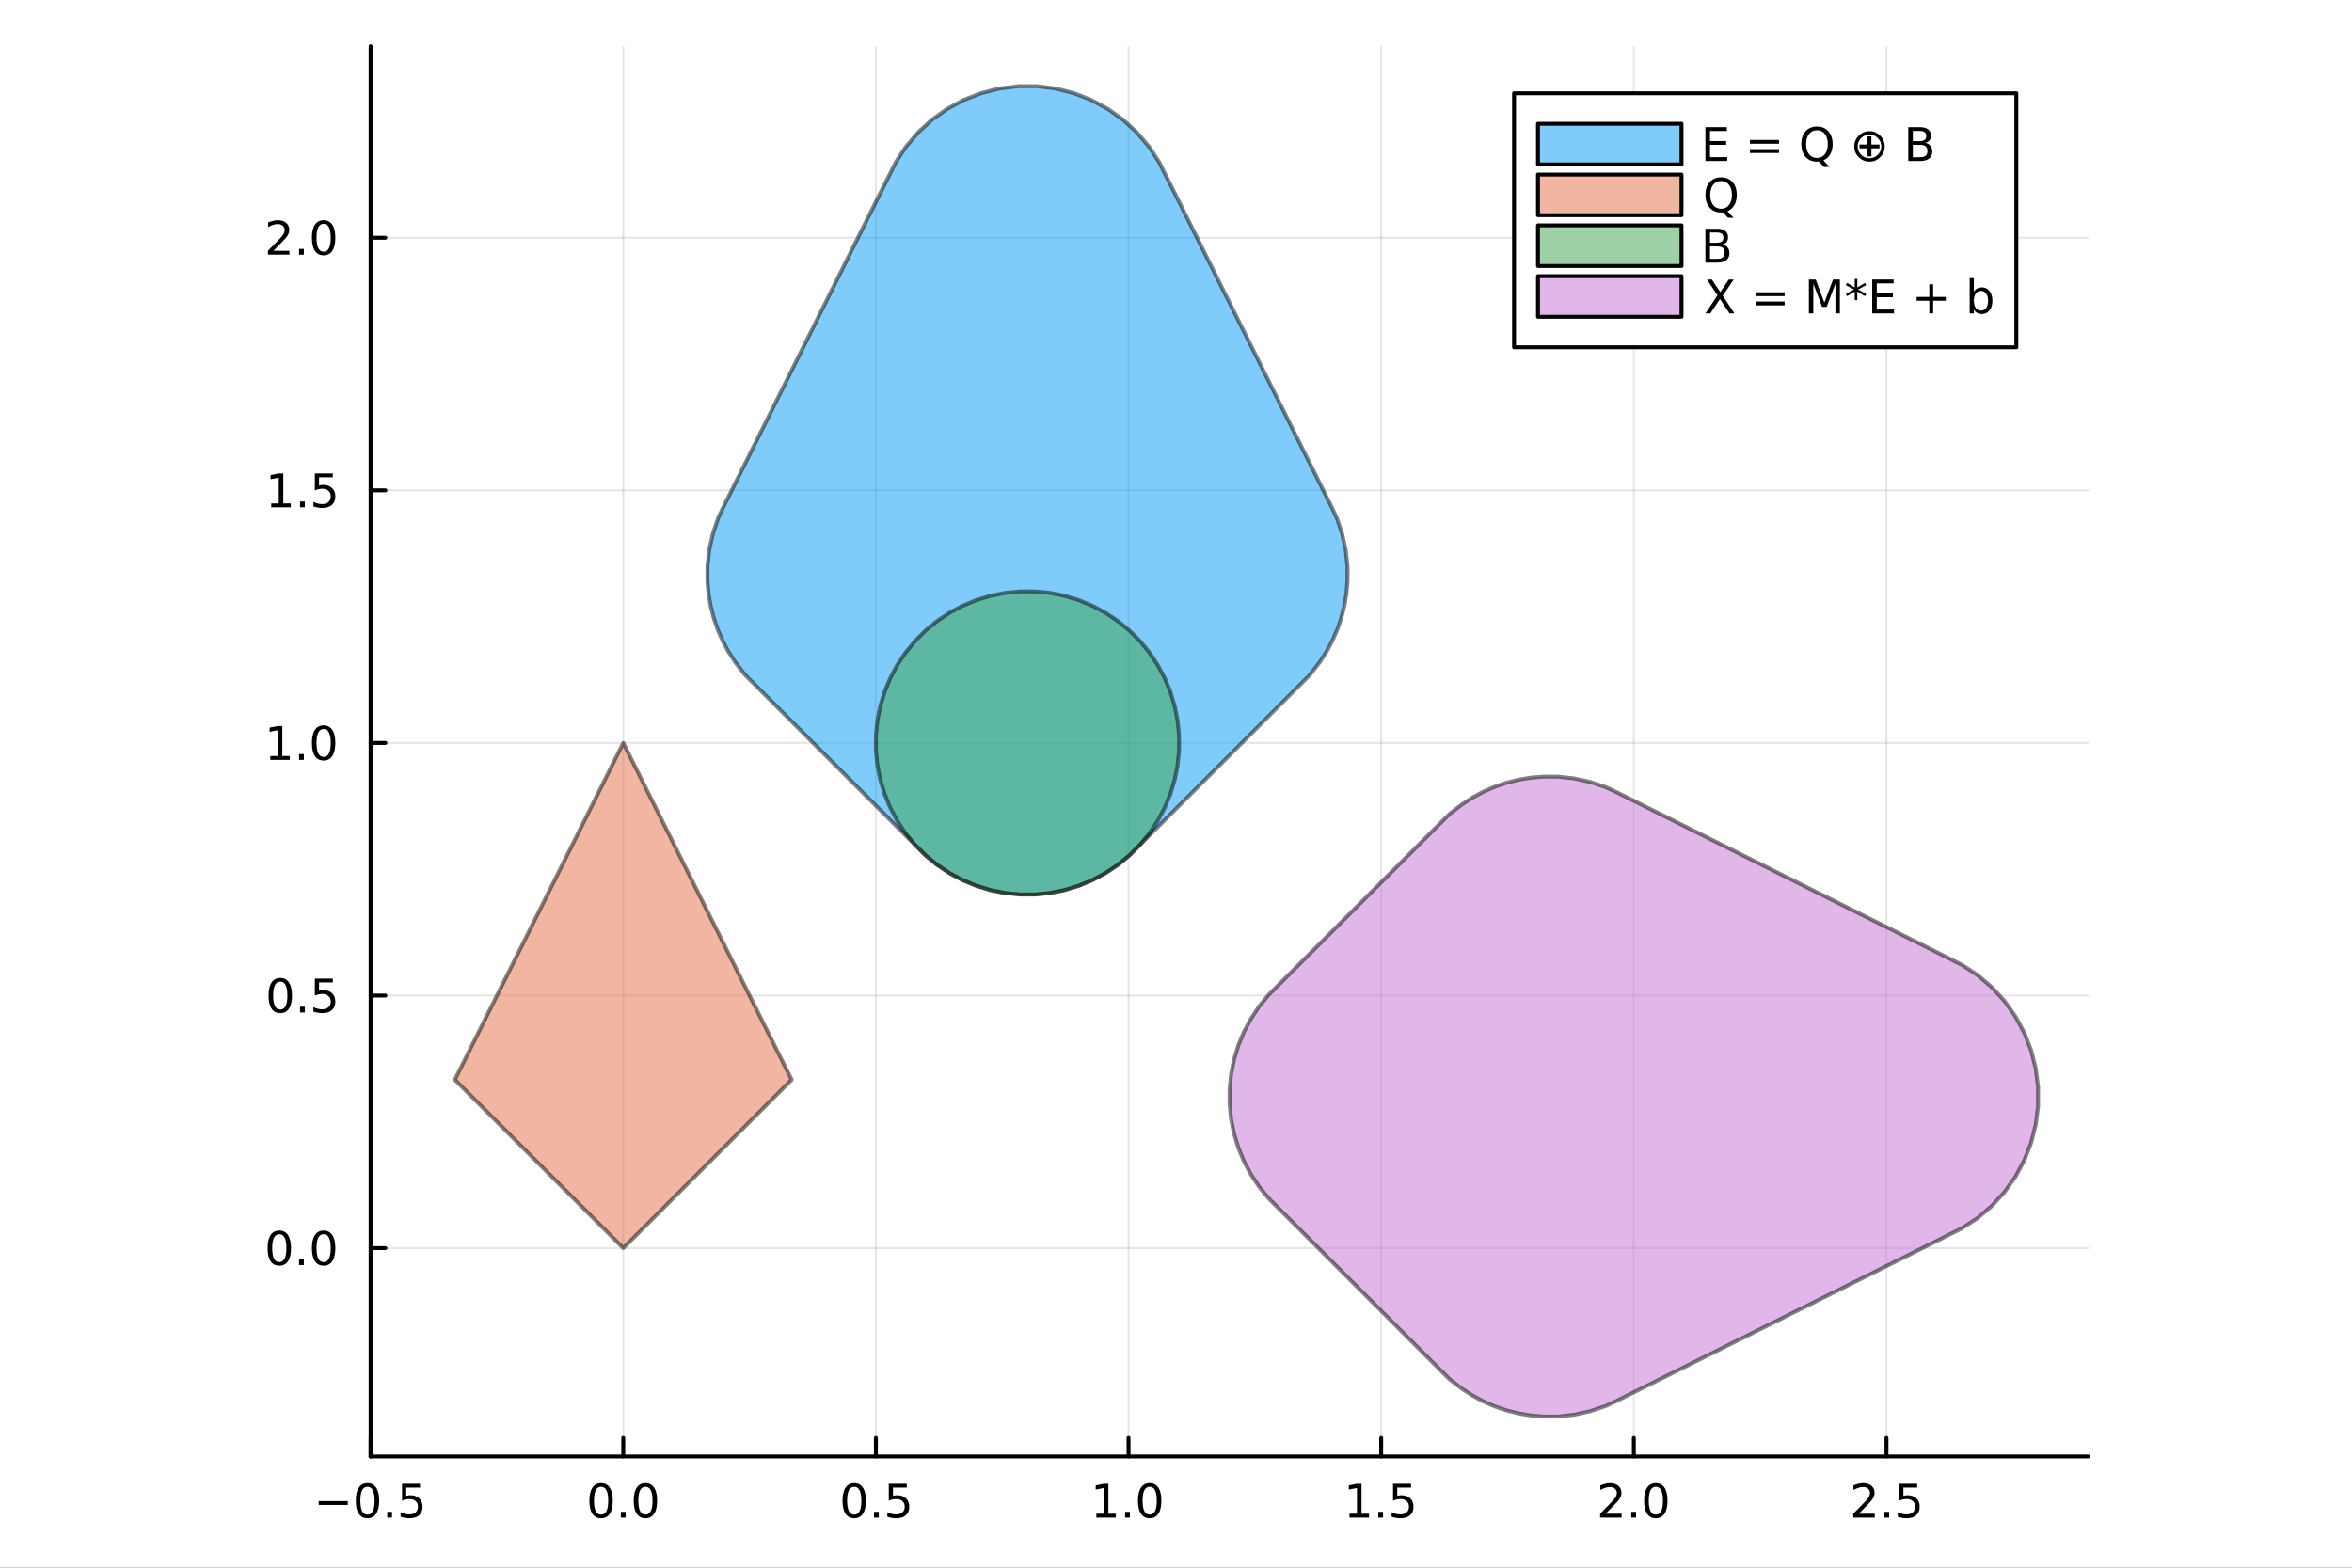<?xml version="1.0" encoding="utf-8"?>
<svg xmlns="http://www.w3.org/2000/svg" xmlns:xlink="http://www.w3.org/1999/xlink" width="600" height="400" viewBox="0 0 2400 1600">
<rect x="0" y="0" width="2400" height="1600" fill="#333333" stroke="none"/>
<defs>
  <clipPath id="clip130">
    <rect x="0" y="0" width="2400" height="1600"/>
  </clipPath>
</defs>
<path clip-path="url(#clip130)" d="M0 1600 L2400 1600 L2400 0 L0 0  Z" fill="#ffffff" fill-rule="evenodd" fill-opacity="1"/>
<defs>
  <clipPath id="clip131">
    <rect x="480" y="0" width="1681" height="1600"/>
  </clipPath>
</defs>
<path clip-path="url(#clip130)" d="M378.176 1486.45 L2130.69 1486.45 L2130.69 47.244 L378.176 47.244  Z" fill="#ffffff" fill-rule="evenodd" fill-opacity="1"/>
<defs>
  <clipPath id="clip132">
    <rect x="378" y="47" width="1754" height="1440"/>
  </clipPath>
</defs>
<polyline clip-path="url(#clip132)" style="stroke:#000000; stroke-linecap:round; stroke-linejoin:round; stroke-width:2; stroke-opacity:0.1; fill:none" points="378.176,1486.45 378.176,47.244 "/>
<polyline clip-path="url(#clip132)" style="stroke:#000000; stroke-linecap:round; stroke-linejoin:round; stroke-width:2; stroke-opacity:0.1; fill:none" points="635.975,1486.45 635.975,47.244 "/>
<polyline clip-path="url(#clip132)" style="stroke:#000000; stroke-linecap:round; stroke-linejoin:round; stroke-width:2; stroke-opacity:0.1; fill:none" points="893.774,1486.45 893.774,47.244 "/>
<polyline clip-path="url(#clip132)" style="stroke:#000000; stroke-linecap:round; stroke-linejoin:round; stroke-width:2; stroke-opacity:0.1; fill:none" points="1151.57,1486.45 1151.57,47.244 "/>
<polyline clip-path="url(#clip132)" style="stroke:#000000; stroke-linecap:round; stroke-linejoin:round; stroke-width:2; stroke-opacity:0.1; fill:none" points="1409.37,1486.45 1409.37,47.244 "/>
<polyline clip-path="url(#clip132)" style="stroke:#000000; stroke-linecap:round; stroke-linejoin:round; stroke-width:2; stroke-opacity:0.1; fill:none" points="1667.17,1486.45 1667.17,47.244 "/>
<polyline clip-path="url(#clip132)" style="stroke:#000000; stroke-linecap:round; stroke-linejoin:round; stroke-width:2; stroke-opacity:0.1; fill:none" points="1924.97,1486.45 1924.97,47.244 "/>
<polyline clip-path="url(#clip132)" style="stroke:#000000; stroke-linecap:round; stroke-linejoin:round; stroke-width:2; stroke-opacity:0.1; fill:none" points="378.176,1273.85 2130.69,1273.85 "/>
<polyline clip-path="url(#clip132)" style="stroke:#000000; stroke-linecap:round; stroke-linejoin:round; stroke-width:2; stroke-opacity:0.1; fill:none" points="378.176,1016.05 2130.69,1016.05 "/>
<polyline clip-path="url(#clip132)" style="stroke:#000000; stroke-linecap:round; stroke-linejoin:round; stroke-width:2; stroke-opacity:0.1; fill:none" points="378.176,758.253 2130.69,758.253 "/>
<polyline clip-path="url(#clip132)" style="stroke:#000000; stroke-linecap:round; stroke-linejoin:round; stroke-width:2; stroke-opacity:0.1; fill:none" points="378.176,500.454 2130.69,500.454 "/>
<polyline clip-path="url(#clip132)" style="stroke:#000000; stroke-linecap:round; stroke-linejoin:round; stroke-width:2; stroke-opacity:0.1; fill:none" points="378.176,242.655 2130.69,242.655 "/>
<polyline clip-path="url(#clip130)" style="stroke:#000000; stroke-linecap:round; stroke-linejoin:round; stroke-width:4; stroke-opacity:1; fill:none" points="378.176,1486.45 2130.69,1486.45 "/>
<polyline clip-path="url(#clip130)" style="stroke:#000000; stroke-linecap:round; stroke-linejoin:round; stroke-width:4; stroke-opacity:1; fill:none" points="378.176,1486.45 378.176,1467.55 "/>
<polyline clip-path="url(#clip130)" style="stroke:#000000; stroke-linecap:round; stroke-linejoin:round; stroke-width:4; stroke-opacity:1; fill:none" points="635.975,1486.45 635.975,1467.55 "/>
<polyline clip-path="url(#clip130)" style="stroke:#000000; stroke-linecap:round; stroke-linejoin:round; stroke-width:4; stroke-opacity:1; fill:none" points="893.774,1486.45 893.774,1467.55 "/>
<polyline clip-path="url(#clip130)" style="stroke:#000000; stroke-linecap:round; stroke-linejoin:round; stroke-width:4; stroke-opacity:1; fill:none" points="1151.57,1486.45 1151.57,1467.55 "/>
<polyline clip-path="url(#clip130)" style="stroke:#000000; stroke-linecap:round; stroke-linejoin:round; stroke-width:4; stroke-opacity:1; fill:none" points="1409.37,1486.45 1409.37,1467.55 "/>
<polyline clip-path="url(#clip130)" style="stroke:#000000; stroke-linecap:round; stroke-linejoin:round; stroke-width:4; stroke-opacity:1; fill:none" points="1667.17,1486.45 1667.17,1467.55 "/>
<polyline clip-path="url(#clip130)" style="stroke:#000000; stroke-linecap:round; stroke-linejoin:round; stroke-width:4; stroke-opacity:1; fill:none" points="1924.97,1486.45 1924.97,1467.55 "/>
<path clip-path="url(#clip130)" d="M325.202 1532.02 L354.878 1532.02 L354.878 1535.95 L325.202 1535.95 L325.202 1532.02 Z" fill="#000000" fill-rule="nonzero" fill-opacity="1" /><path clip-path="url(#clip130)" d="M374.97 1517.37 Q371.359 1517.37 369.531 1520.93 Q367.725 1524.47 367.725 1531.6 Q367.725 1538.71 369.531 1542.27 Q371.359 1545.82 374.97 1545.82 Q378.605 1545.82 380.41 1542.27 Q382.239 1538.71 382.239 1531.6 Q382.239 1524.47 380.41 1520.93 Q378.605 1517.37 374.97 1517.37 M374.97 1513.66 Q380.781 1513.66 383.836 1518.27 Q386.915 1522.85 386.915 1531.6 Q386.915 1540.33 383.836 1544.94 Q380.781 1549.52 374.97 1549.52 Q369.16 1549.52 366.082 1544.94 Q363.026 1540.33 363.026 1531.6 Q363.026 1522.85 366.082 1518.27 Q369.16 1513.66 374.97 1513.66 Z" fill="#000000" fill-rule="nonzero" fill-opacity="1" /><path clip-path="url(#clip130)" d="M395.132 1542.97 L400.017 1542.97 L400.017 1548.85 L395.132 1548.85 L395.132 1542.97 Z" fill="#000000" fill-rule="nonzero" fill-opacity="1" /><path clip-path="url(#clip130)" d="M410.248 1514.29 L428.604 1514.29 L428.604 1518.22 L414.53 1518.22 L414.53 1526.7 Q415.549 1526.35 416.567 1526.19 Q417.586 1526 418.605 1526 Q424.392 1526 427.771 1529.17 Q431.151 1532.34 431.151 1537.76 Q431.151 1543.34 427.679 1546.44 Q424.206 1549.52 417.887 1549.52 Q415.711 1549.52 413.443 1549.15 Q411.197 1548.78 408.79 1548.04 L408.79 1543.34 Q410.873 1544.47 413.095 1545.03 Q415.318 1545.58 417.794 1545.58 Q421.799 1545.58 424.137 1543.48 Q426.475 1541.37 426.475 1537.76 Q426.475 1534.15 424.137 1532.04 Q421.799 1529.94 417.794 1529.94 Q415.919 1529.94 414.044 1530.35 Q412.193 1530.77 410.248 1531.65 L410.248 1514.29 Z" fill="#000000" fill-rule="nonzero" fill-opacity="1" /><path clip-path="url(#clip130)" d="M613.359 1517.37 Q609.748 1517.37 607.92 1520.93 Q606.114 1524.47 606.114 1531.6 Q606.114 1538.71 607.92 1542.27 Q609.748 1545.82 613.359 1545.82 Q616.994 1545.82 618.799 1542.27 Q620.628 1538.71 620.628 1531.6 Q620.628 1524.47 618.799 1520.93 Q616.994 1517.37 613.359 1517.37 M613.359 1513.66 Q619.17 1513.66 622.225 1518.27 Q625.304 1522.85 625.304 1531.6 Q625.304 1540.33 622.225 1544.94 Q619.17 1549.52 613.359 1549.52 Q607.549 1549.52 604.471 1544.94 Q601.415 1540.33 601.415 1531.6 Q601.415 1522.85 604.471 1518.27 Q607.549 1513.66 613.359 1513.66 Z" fill="#000000" fill-rule="nonzero" fill-opacity="1" /><path clip-path="url(#clip130)" d="M633.521 1542.97 L638.406 1542.97 L638.406 1548.85 L633.521 1548.85 L633.521 1542.97 Z" fill="#000000" fill-rule="nonzero" fill-opacity="1" /><path clip-path="url(#clip130)" d="M658.591 1517.37 Q654.98 1517.37 653.151 1520.93 Q651.345 1524.47 651.345 1531.6 Q651.345 1538.71 653.151 1542.27 Q654.98 1545.82 658.591 1545.82 Q662.225 1545.82 664.031 1542.27 Q665.859 1538.71 665.859 1531.6 Q665.859 1524.47 664.031 1520.93 Q662.225 1517.37 658.591 1517.37 M658.591 1513.66 Q664.401 1513.66 667.456 1518.27 Q670.535 1522.85 670.535 1531.6 Q670.535 1540.33 667.456 1544.94 Q664.401 1549.52 658.591 1549.52 Q652.781 1549.52 649.702 1544.94 Q646.646 1540.33 646.646 1531.6 Q646.646 1522.85 649.702 1518.27 Q652.781 1513.66 658.591 1513.66 Z" fill="#000000" fill-rule="nonzero" fill-opacity="1" /><path clip-path="url(#clip130)" d="M871.656 1517.37 Q868.045 1517.37 866.216 1520.93 Q864.41 1524.47 864.41 1531.6 Q864.41 1538.71 866.216 1542.27 Q868.045 1545.82 871.656 1545.82 Q875.29 1545.82 877.096 1542.27 Q878.924 1538.71 878.924 1531.6 Q878.924 1524.47 877.096 1520.93 Q875.29 1517.37 871.656 1517.37 M871.656 1513.66 Q877.466 1513.66 880.521 1518.27 Q883.6 1522.85 883.6 1531.6 Q883.6 1540.33 880.521 1544.94 Q877.466 1549.52 871.656 1549.52 Q865.846 1549.52 862.767 1544.94 Q859.711 1540.33 859.711 1531.6 Q859.711 1522.85 862.767 1518.27 Q865.846 1513.66 871.656 1513.66 Z" fill="#000000" fill-rule="nonzero" fill-opacity="1" /><path clip-path="url(#clip130)" d="M891.818 1542.97 L896.702 1542.97 L896.702 1548.85 L891.818 1548.85 L891.818 1542.97 Z" fill="#000000" fill-rule="nonzero" fill-opacity="1" /><path clip-path="url(#clip130)" d="M906.933 1514.29 L925.29 1514.29 L925.29 1518.22 L911.216 1518.22 L911.216 1526.7 Q912.234 1526.35 913.253 1526.19 Q914.271 1526 915.29 1526 Q921.077 1526 924.456 1529.17 Q927.836 1532.34 927.836 1537.76 Q927.836 1543.34 924.364 1546.44 Q920.892 1549.52 914.572 1549.52 Q912.396 1549.52 910.128 1549.15 Q907.882 1548.78 905.475 1548.04 L905.475 1543.34 Q907.558 1544.47 909.781 1545.03 Q912.003 1545.58 914.48 1545.58 Q918.484 1545.58 920.822 1543.48 Q923.16 1541.37 923.16 1537.76 Q923.16 1534.15 920.822 1532.04 Q918.484 1529.94 914.48 1529.94 Q912.605 1529.94 910.73 1530.35 Q908.878 1530.77 906.933 1531.65 L906.933 1514.29 Z" fill="#000000" fill-rule="nonzero" fill-opacity="1" /><path clip-path="url(#clip130)" d="M1118.73 1544.91 L1126.36 1544.91 L1126.36 1518.55 L1118.05 1520.21 L1118.05 1515.95 L1126.32 1514.29 L1130.99 1514.29 L1130.99 1544.91 L1138.63 1544.91 L1138.63 1548.85 L1118.73 1548.85 L1118.73 1544.91 Z" fill="#000000" fill-rule="nonzero" fill-opacity="1" /><path clip-path="url(#clip130)" d="M1148.08 1542.97 L1152.96 1542.97 L1152.96 1548.85 L1148.08 1548.85 L1148.08 1542.97 Z" fill="#000000" fill-rule="nonzero" fill-opacity="1" /><path clip-path="url(#clip130)" d="M1173.15 1517.37 Q1169.54 1517.37 1167.71 1520.93 Q1165.9 1524.47 1165.9 1531.6 Q1165.9 1538.71 1167.71 1542.27 Q1169.54 1545.82 1173.15 1545.82 Q1176.78 1545.82 1178.59 1542.27 Q1180.41 1538.71 1180.41 1531.6 Q1180.41 1524.47 1178.59 1520.93 Q1176.78 1517.37 1173.15 1517.37 M1173.15 1513.66 Q1178.96 1513.66 1182.01 1518.27 Q1185.09 1522.85 1185.09 1531.6 Q1185.09 1540.33 1182.01 1544.94 Q1178.96 1549.52 1173.15 1549.52 Q1167.34 1549.52 1164.26 1544.94 Q1161.2 1540.33 1161.2 1531.6 Q1161.2 1522.85 1164.26 1518.27 Q1167.34 1513.66 1173.15 1513.66 Z" fill="#000000" fill-rule="nonzero" fill-opacity="1" /><path clip-path="url(#clip130)" d="M1377.02 1544.91 L1384.66 1544.91 L1384.66 1518.55 L1376.35 1520.21 L1376.35 1515.95 L1384.61 1514.29 L1389.29 1514.29 L1389.29 1544.91 L1396.93 1544.91 L1396.93 1548.85 L1377.02 1548.85 L1377.02 1544.91 Z" fill="#000000" fill-rule="nonzero" fill-opacity="1" /><path clip-path="url(#clip130)" d="M1406.37 1542.97 L1411.26 1542.97 L1411.26 1548.85 L1406.37 1548.85 L1406.37 1542.97 Z" fill="#000000" fill-rule="nonzero" fill-opacity="1" /><path clip-path="url(#clip130)" d="M1421.49 1514.29 L1439.85 1514.29 L1439.85 1518.22 L1425.77 1518.22 L1425.77 1526.7 Q1426.79 1526.35 1427.81 1526.19 Q1428.83 1526 1429.85 1526 Q1435.63 1526 1439.01 1529.17 Q1442.39 1532.34 1442.39 1537.76 Q1442.39 1543.34 1438.92 1546.44 Q1435.45 1549.52 1429.13 1549.52 Q1426.95 1549.52 1424.68 1549.15 Q1422.44 1548.78 1420.03 1548.04 L1420.03 1543.34 Q1422.11 1544.47 1424.34 1545.03 Q1426.56 1545.58 1429.04 1545.58 Q1433.04 1545.58 1435.38 1543.48 Q1437.72 1541.37 1437.72 1537.76 Q1437.72 1534.15 1435.38 1532.04 Q1433.04 1529.94 1429.04 1529.94 Q1427.16 1529.94 1425.29 1530.35 Q1423.43 1530.77 1421.49 1531.65 L1421.49 1514.29 Z" fill="#000000" fill-rule="nonzero" fill-opacity="1" /><path clip-path="url(#clip130)" d="M1638.41 1544.91 L1654.73 1544.91 L1654.73 1548.85 L1632.78 1548.85 L1632.78 1544.91 Q1635.45 1542.16 1640.03 1537.53 Q1644.64 1532.88 1645.82 1531.53 Q1648.06 1529.01 1648.94 1527.27 Q1649.84 1525.51 1649.84 1523.82 Q1649.84 1521.07 1647.9 1519.33 Q1645.98 1517.6 1642.88 1517.6 Q1640.68 1517.6 1638.22 1518.36 Q1635.79 1519.13 1633.01 1520.68 L1633.01 1515.95 Q1635.84 1514.82 1638.29 1514.24 Q1640.75 1513.66 1642.78 1513.66 Q1648.15 1513.66 1651.35 1516.35 Q1654.54 1519.03 1654.54 1523.52 Q1654.54 1525.65 1653.73 1527.57 Q1652.95 1529.47 1650.84 1532.07 Q1650.26 1532.74 1647.16 1535.95 Q1644.06 1539.15 1638.41 1544.91 Z" fill="#000000" fill-rule="nonzero" fill-opacity="1" /><path clip-path="url(#clip130)" d="M1664.54 1542.97 L1669.43 1542.97 L1669.43 1548.85 L1664.54 1548.85 L1664.54 1542.97 Z" fill="#000000" fill-rule="nonzero" fill-opacity="1" /><path clip-path="url(#clip130)" d="M1689.61 1517.37 Q1686 1517.37 1684.17 1520.93 Q1682.37 1524.47 1682.37 1531.6 Q1682.37 1538.71 1684.17 1542.27 Q1686 1545.82 1689.61 1545.82 Q1693.25 1545.82 1695.05 1542.27 Q1696.88 1538.71 1696.88 1531.6 Q1696.88 1524.47 1695.05 1520.93 Q1693.25 1517.37 1689.61 1517.37 M1689.61 1513.66 Q1695.42 1513.66 1698.48 1518.27 Q1701.56 1522.85 1701.56 1531.6 Q1701.56 1540.33 1698.48 1544.94 Q1695.42 1549.52 1689.61 1549.52 Q1683.8 1549.52 1680.72 1544.94 Q1677.67 1540.33 1677.67 1531.6 Q1677.67 1522.85 1680.72 1518.27 Q1683.8 1513.66 1689.61 1513.66 Z" fill="#000000" fill-rule="nonzero" fill-opacity="1" /><path clip-path="url(#clip130)" d="M1896.7 1544.91 L1913.02 1544.91 L1913.02 1548.85 L1891.08 1548.85 L1891.08 1544.91 Q1893.74 1542.16 1898.32 1537.53 Q1902.93 1532.88 1904.11 1531.53 Q1906.36 1529.01 1907.24 1527.27 Q1908.14 1525.51 1908.14 1523.82 Q1908.14 1521.07 1906.2 1519.33 Q1904.27 1517.6 1901.17 1517.6 Q1898.97 1517.6 1896.52 1518.36 Q1894.09 1519.13 1891.31 1520.68 L1891.31 1515.95 Q1894.14 1514.82 1896.59 1514.24 Q1899.04 1513.66 1901.08 1513.66 Q1906.45 1513.66 1909.64 1516.35 Q1912.84 1519.03 1912.84 1523.52 Q1912.84 1525.65 1912.03 1527.57 Q1911.24 1529.47 1909.13 1532.07 Q1908.56 1532.74 1905.45 1535.95 Q1902.35 1539.15 1896.7 1544.91 Z" fill="#000000" fill-rule="nonzero" fill-opacity="1" /><path clip-path="url(#clip130)" d="M1922.84 1542.97 L1927.72 1542.97 L1927.72 1548.85 L1922.84 1548.85 L1922.84 1542.97 Z" fill="#000000" fill-rule="nonzero" fill-opacity="1" /><path clip-path="url(#clip130)" d="M1937.95 1514.29 L1956.31 1514.29 L1956.31 1518.22 L1942.24 1518.22 L1942.24 1526.7 Q1943.26 1526.35 1944.27 1526.19 Q1945.29 1526 1946.31 1526 Q1952.1 1526 1955.48 1529.17 Q1958.86 1532.34 1958.86 1537.76 Q1958.86 1543.34 1955.38 1546.44 Q1951.91 1549.52 1945.59 1549.52 Q1943.42 1549.52 1941.15 1549.15 Q1938.9 1548.78 1936.5 1548.04 L1936.5 1543.34 Q1938.58 1544.47 1940.8 1545.03 Q1943.02 1545.58 1945.5 1545.58 Q1949.51 1545.58 1951.84 1543.48 Q1954.18 1541.37 1954.18 1537.76 Q1954.18 1534.15 1951.84 1532.04 Q1949.51 1529.94 1945.5 1529.94 Q1943.63 1529.94 1941.75 1530.35 Q1939.9 1530.77 1937.95 1531.65 L1937.95 1514.29 Z" fill="#000000" fill-rule="nonzero" fill-opacity="1" /><polyline clip-path="url(#clip130)" style="stroke:#000000; stroke-linecap:round; stroke-linejoin:round; stroke-width:4; stroke-opacity:1; fill:none" points="378.176,1486.45 378.176,47.244 "/>
<polyline clip-path="url(#clip130)" style="stroke:#000000; stroke-linecap:round; stroke-linejoin:round; stroke-width:4; stroke-opacity:1; fill:none" points="378.176,1273.85 393.253,1273.85 "/>
<polyline clip-path="url(#clip130)" style="stroke:#000000; stroke-linecap:round; stroke-linejoin:round; stroke-width:4; stroke-opacity:1; fill:none" points="378.176,1016.05 393.253,1016.05 "/>
<polyline clip-path="url(#clip130)" style="stroke:#000000; stroke-linecap:round; stroke-linejoin:round; stroke-width:4; stroke-opacity:1; fill:none" points="378.176,758.253 393.253,758.253 "/>
<polyline clip-path="url(#clip130)" style="stroke:#000000; stroke-linecap:round; stroke-linejoin:round; stroke-width:4; stroke-opacity:1; fill:none" points="378.176,500.454 393.253,500.454 "/>
<polyline clip-path="url(#clip130)" style="stroke:#000000; stroke-linecap:round; stroke-linejoin:round; stroke-width:4; stroke-opacity:1; fill:none" points="378.176,242.655 393.253,242.655 "/>
<path clip-path="url(#clip130)" d="M285.001 1259.65 Q281.39 1259.65 279.561 1263.21 Q277.756 1266.76 277.756 1273.88 Q277.756 1280.99 279.561 1284.56 Q281.39 1288.1 285.001 1288.1 Q288.635 1288.1 290.441 1284.56 Q292.269 1280.99 292.269 1273.88 Q292.269 1266.76 290.441 1263.21 Q288.635 1259.65 285.001 1259.65 M285.001 1255.94 Q290.811 1255.94 293.867 1260.55 Q296.945 1265.13 296.945 1273.88 Q296.945 1282.61 293.867 1287.22 Q290.811 1291.8 285.001 1291.8 Q279.191 1291.8 276.112 1287.22 Q273.056 1282.61 273.056 1273.88 Q273.056 1265.13 276.112 1260.55 Q279.191 1255.94 285.001 1255.94 Z" fill="#000000" fill-rule="nonzero" fill-opacity="1" /><path clip-path="url(#clip130)" d="M305.163 1285.25 L310.047 1285.25 L310.047 1291.13 L305.163 1291.13 L305.163 1285.25 Z" fill="#000000" fill-rule="nonzero" fill-opacity="1" /><path clip-path="url(#clip130)" d="M330.232 1259.65 Q326.621 1259.65 324.792 1263.21 Q322.987 1266.76 322.987 1273.88 Q322.987 1280.99 324.792 1284.56 Q326.621 1288.1 330.232 1288.1 Q333.866 1288.1 335.672 1284.56 Q337.501 1280.99 337.501 1273.88 Q337.501 1266.76 335.672 1263.21 Q333.866 1259.65 330.232 1259.65 M330.232 1255.94 Q336.042 1255.94 339.098 1260.55 Q342.176 1265.13 342.176 1273.88 Q342.176 1282.61 339.098 1287.22 Q336.042 1291.8 330.232 1291.8 Q324.422 1291.8 321.343 1287.22 Q318.288 1282.61 318.288 1273.88 Q318.288 1265.13 321.343 1260.55 Q324.422 1255.94 330.232 1255.94 Z" fill="#000000" fill-rule="nonzero" fill-opacity="1" /><path clip-path="url(#clip130)" d="M285.996 1001.85 Q282.385 1001.85 280.556 1005.41 Q278.751 1008.96 278.751 1016.09 Q278.751 1023.19 280.556 1026.76 Q282.385 1030.3 285.996 1030.3 Q289.63 1030.3 291.436 1026.76 Q293.265 1023.19 293.265 1016.09 Q293.265 1008.96 291.436 1005.41 Q289.63 1001.85 285.996 1001.85 M285.996 998.146 Q291.806 998.146 294.862 1002.75 Q297.941 1007.34 297.941 1016.09 Q297.941 1024.81 294.862 1029.42 Q291.806 1034 285.996 1034 Q280.186 1034 277.107 1029.42 Q274.052 1024.81 274.052 1016.09 Q274.052 1007.34 277.107 1002.75 Q280.186 998.146 285.996 998.146 Z" fill="#000000" fill-rule="nonzero" fill-opacity="1" /><path clip-path="url(#clip130)" d="M306.158 1027.45 L311.042 1027.45 L311.042 1033.33 L306.158 1033.33 L306.158 1027.45 Z" fill="#000000" fill-rule="nonzero" fill-opacity="1" /><path clip-path="url(#clip130)" d="M321.274 998.771 L339.63 998.771 L339.63 1002.71 L325.556 1002.71 L325.556 1011.18 Q326.575 1010.83 327.593 1010.67 Q328.612 1010.48 329.63 1010.48 Q335.417 1010.48 338.797 1013.66 Q342.176 1016.83 342.176 1022.24 Q342.176 1027.82 338.704 1030.92 Q335.232 1034 328.913 1034 Q326.737 1034 324.468 1033.63 Q322.223 1033.26 319.816 1032.52 L319.816 1027.82 Q321.899 1028.96 324.121 1029.51 Q326.343 1030.07 328.82 1030.07 Q332.825 1030.07 335.163 1027.96 Q337.501 1025.85 337.501 1022.24 Q337.501 1018.63 335.163 1016.53 Q332.825 1014.42 328.82 1014.42 Q326.945 1014.42 325.07 1014.84 Q323.218 1015.25 321.274 1016.13 L321.274 998.771 Z" fill="#000000" fill-rule="nonzero" fill-opacity="1" /><path clip-path="url(#clip130)" d="M275.811 771.598 L283.45 771.598 L283.45 745.232 L275.14 746.899 L275.14 742.639 L283.404 740.973 L288.08 740.973 L288.08 771.598 L295.718 771.598 L295.718 775.533 L275.811 775.533 L275.811 771.598 Z" fill="#000000" fill-rule="nonzero" fill-opacity="1" /><path clip-path="url(#clip130)" d="M305.163 769.653 L310.047 769.653 L310.047 775.533 L305.163 775.533 L305.163 769.653 Z" fill="#000000" fill-rule="nonzero" fill-opacity="1" /><path clip-path="url(#clip130)" d="M330.232 744.051 Q326.621 744.051 324.792 747.616 Q322.987 751.158 322.987 758.287 Q322.987 765.394 324.792 768.959 Q326.621 772.5 330.232 772.5 Q333.866 772.5 335.672 768.959 Q337.501 765.394 337.501 758.287 Q337.501 751.158 335.672 747.616 Q333.866 744.051 330.232 744.051 M330.232 740.348 Q336.042 740.348 339.098 744.954 Q342.176 749.537 342.176 758.287 Q342.176 767.014 339.098 771.621 Q336.042 776.204 330.232 776.204 Q324.422 776.204 321.343 771.621 Q318.288 767.014 318.288 758.287 Q318.288 749.537 321.343 744.954 Q324.422 740.348 330.232 740.348 Z" fill="#000000" fill-rule="nonzero" fill-opacity="1" /><path clip-path="url(#clip130)" d="M276.806 513.799 L284.445 513.799 L284.445 487.433 L276.135 489.1 L276.135 484.841 L284.399 483.174 L289.075 483.174 L289.075 513.799 L296.714 513.799 L296.714 517.734 L276.806 517.734 L276.806 513.799 Z" fill="#000000" fill-rule="nonzero" fill-opacity="1" /><path clip-path="url(#clip130)" d="M306.158 511.854 L311.042 511.854 L311.042 517.734 L306.158 517.734 L306.158 511.854 Z" fill="#000000" fill-rule="nonzero" fill-opacity="1" /><path clip-path="url(#clip130)" d="M321.274 483.174 L339.63 483.174 L339.63 487.109 L325.556 487.109 L325.556 495.581 Q326.575 495.234 327.593 495.072 Q328.612 494.887 329.63 494.887 Q335.417 494.887 338.797 498.058 Q342.176 501.23 342.176 506.646 Q342.176 512.225 338.704 515.327 Q335.232 518.405 328.913 518.405 Q326.737 518.405 324.468 518.035 Q322.223 517.665 319.816 516.924 L319.816 512.225 Q321.899 513.359 324.121 513.915 Q326.343 514.47 328.82 514.47 Q332.825 514.47 335.163 512.364 Q337.501 510.257 337.501 506.646 Q337.501 503.035 335.163 500.929 Q332.825 498.822 328.82 498.822 Q326.945 498.822 325.07 499.239 Q323.218 499.655 321.274 500.535 L321.274 483.174 Z" fill="#000000" fill-rule="nonzero" fill-opacity="1" /><path clip-path="url(#clip130)" d="M279.029 256 L295.348 256 L295.348 259.935 L273.404 259.935 L273.404 256 Q276.066 253.246 280.649 248.616 Q285.256 243.963 286.436 242.621 Q288.681 240.098 289.561 238.361 Q290.464 236.602 290.464 234.912 Q290.464 232.158 288.519 230.422 Q286.598 228.686 283.496 228.686 Q281.297 228.686 278.844 229.45 Q276.413 230.213 273.635 231.764 L273.635 227.042 Q276.459 225.908 278.913 225.329 Q281.367 224.75 283.404 224.75 Q288.774 224.75 291.968 227.436 Q295.163 230.121 295.163 234.612 Q295.163 236.741 294.353 238.662 Q293.566 240.561 291.459 243.153 Q290.88 243.824 287.779 247.042 Q284.677 250.236 279.029 256 Z" fill="#000000" fill-rule="nonzero" fill-opacity="1" /><path clip-path="url(#clip130)" d="M305.163 254.056 L310.047 254.056 L310.047 259.935 L305.163 259.935 L305.163 254.056 Z" fill="#000000" fill-rule="nonzero" fill-opacity="1" /><path clip-path="url(#clip130)" d="M330.232 228.454 Q326.621 228.454 324.792 232.019 Q322.987 235.561 322.987 242.69 Q322.987 249.797 324.792 253.361 Q326.621 256.903 330.232 256.903 Q333.866 256.903 335.672 253.361 Q337.501 249.797 337.501 242.69 Q337.501 235.561 335.672 232.019 Q333.866 228.454 330.232 228.454 M330.232 224.75 Q336.042 224.75 339.098 229.357 Q342.176 233.94 342.176 242.69 Q342.176 251.417 339.098 256.023 Q336.042 260.607 330.232 260.607 Q324.422 260.607 321.343 256.023 Q318.288 251.417 318.288 242.69 Q318.288 233.94 321.343 229.357 Q324.422 224.75 330.232 224.75 Z" fill="#000000" fill-rule="nonzero" fill-opacity="1" /><path clip-path="url(#clip132)" d="M721.908 592.747 L722.952 605.425 L725.034 617.975 L728.139 630.311 L732.247 642.35 L737.328 654.012 L743.351 665.217 L750.273 675.89 L759.983 688.465 L766.95 695.499 L944.451 873.001 L956.2 882.642 L968.836 891.085 L982.239 898.25 L996.28 904.066 L1010.82 908.477 L1025.73 911.442 L1040.85 912.932 L1056.05 912.932 L1071.18 911.442 L1086.08 908.477 L1100.63 904.066 L1114.67 898.25 L1128.07 891.085 L1140.71 882.642 L1152.45 873.001 L1329.96 695.499 L1336.92 688.465 L1346.63 675.89 L1353.56 665.217 L1359.58 654.012 L1364.66 642.35 L1368.77 630.311 L1371.87 617.975 L1373.95 605.425 L1375 592.747 L1375 578.041 L1373.2 561.446 L1369.63 545.14 L1364.33 529.314 L1359.8 519.469 L1200.63 200.964 L1182.67 165.269 L1172.58 149.865 L1160.17 135.242 L1146.04 122.264 L1130.42 111.131 L1113.55 102.013 L1095.67 95.049 L1077.08 90.346 L1058.04 87.976 L1038.86 87.976 L1019.83 90.346 L1001.23 95.049 L983.359 102.013 L966.484 111.131 L950.864 122.264 L936.739 135.242 L924.326 149.865 L914.233 165.269 L896.28 200.964 L737.11 519.469 L732.58 529.314 L727.275 545.14 L723.704 561.446 L721.908 578.041 L721.908 592.747 L721.908 592.747  Z" fill="#009af9" fill-rule="evenodd" fill-opacity="0.5"/>
<polyline clip-path="url(#clip132)" style="stroke:#000000; stroke-linecap:round; stroke-linejoin:round; stroke-width:4; stroke-opacity:0.5; fill:none" points="721.908,592.747 722.952,605.425 725.034,617.975 728.139,630.311 732.247,642.35 737.328,654.012 743.351,665.217 750.273,675.89 759.983,688.465 766.95,695.499 944.451,873.001 956.2,882.642 968.836,891.085 982.239,898.25 996.28,904.066 1010.82,908.477 1025.73,911.442 1040.85,912.932 1056.05,912.932 1071.18,911.442 1086.08,908.477 1100.63,904.066 1114.67,898.25 1128.07,891.085 1140.71,882.642 1152.45,873.001 1329.96,695.499 1336.92,688.465 1346.63,675.89 1353.56,665.217 1359.58,654.012 1364.66,642.35 1368.77,630.311 1371.87,617.975 1373.95,605.425 1375,592.747 1375,578.041 1373.2,561.446 1369.63,545.14 1364.33,529.314 1359.8,519.469 1200.63,200.964 1182.67,165.269 1172.58,149.865 1160.17,135.242 1146.04,122.264 1130.42,111.131 1113.55,102.013 1095.67,95.049 1077.08,90.346 1058.04,87.976 1038.86,87.976 1019.83,90.346 1001.23,95.049 983.359,102.013 966.484,111.131 950.864,122.264 936.739,135.242 924.326,149.865 914.233,165.269 896.28,200.964 737.11,519.469 732.58,529.314 727.275,545.14 723.704,561.446 721.908,578.041 721.908,592.747 "/>
<path clip-path="url(#clip132)" d="M635.975 758.253 L464.109 1101.98 L635.975 1273.85 L807.841 1101.98 L635.975 758.253 L635.975 758.253  Z" fill="#e26f46" fill-rule="evenodd" fill-opacity="0.5"/>
<polyline clip-path="url(#clip132)" style="stroke:#000000; stroke-linecap:round; stroke-linejoin:round; stroke-width:4; stroke-opacity:0.5; fill:none" points="635.975,758.253 464.109,1101.98 635.975,1273.85 807.841,1101.98 635.975,758.253 "/>
<path clip-path="url(#clip132)" d="M893.774 765.852 L895.263 780.976 L898.228 795.882 L902.64 810.425 L908.456 824.466 L915.62 837.87 L924.064 850.506 L933.705 862.254 L944.451 873.001 L956.2 882.642 L968.836 891.085 L982.239 898.25 L996.28 904.066 L1010.82 908.477 L1025.73 911.442 L1040.85 912.932 L1056.05 912.932 L1071.18 911.442 L1086.08 908.477 L1100.63 904.066 L1114.67 898.25 L1128.07 891.085 L1140.71 882.642 L1152.45 873.001 L1163.2 862.254 L1172.84 850.506 L1181.29 837.87 L1188.45 824.466 L1194.27 810.425 L1198.68 795.882 L1201.64 780.976 L1203.13 765.852 L1203.13 750.654 L1201.64 735.529 L1198.68 720.623 L1194.27 706.08 L1188.45 692.039 L1181.29 678.636 L1172.84 665.999 L1163.2 654.251 L1152.45 643.505 L1140.71 633.863 L1128.07 625.42 L1114.67 618.256 L1100.63 612.44 L1086.08 608.028 L1071.18 605.063 L1056.05 603.574 L1040.85 603.574 L1025.73 605.063 L1010.82 608.028 L996.28 612.44 L982.239 618.256 L968.836 625.42 L956.2 633.863 L944.451 643.505 L933.705 654.251 L924.064 665.999 L915.62 678.636 L908.456 692.039 L902.64 706.08 L898.228 720.623 L895.263 735.529 L893.774 750.654 L893.774 765.852 L893.774 765.852  Z" fill="#3da44d" fill-rule="evenodd" fill-opacity="0.5"/>
<polyline clip-path="url(#clip132)" style="stroke:#000000; stroke-linecap:round; stroke-linejoin:round; stroke-width:4; stroke-opacity:0.5; fill:none" points="893.774,765.852 895.263,780.976 898.228,795.882 902.64,810.425 908.456,824.466 915.62,837.87 924.064,850.506 933.705,862.254 944.451,873.001 956.2,882.642 968.836,891.085 982.239,898.25 996.28,904.066 1010.82,908.477 1025.73,911.442 1040.85,912.932 1056.05,912.932 1071.18,911.442 1086.08,908.477 1100.63,904.066 1114.67,898.25 1128.07,891.085 1140.71,882.642 1152.45,873.001 1163.2,862.254 1172.84,850.506 1181.29,837.87 1188.45,824.466 1194.27,810.425 1198.68,795.882 1201.64,780.976 1203.13,765.852 1203.13,750.654 1201.64,735.529 1198.68,720.623 1194.27,706.08 1188.45,692.039 1181.29,678.636 1172.84,665.999 1163.2,654.251 1152.45,643.505 1140.71,633.863 1128.07,625.42 1114.67,618.256 1100.63,612.44 1086.08,608.028 1071.18,605.063 1056.05,603.574 1040.85,603.574 1025.73,605.063 1010.82,608.028 996.28,612.44 982.239,618.256 968.836,625.42 956.2,633.863 944.451,643.505 933.705,654.251 924.064,665.999 915.62,678.636 908.456,692.039 902.64,706.08 898.228,720.623 895.263,735.529 893.774,750.654 893.774,765.852 "/>
<path clip-path="url(#clip132)" d="M1254.69 1126.77 L1256.18 1141.89 L1259.15 1156.8 L1263.56 1171.34 L1269.37 1185.38 L1276.54 1198.79 L1284.98 1211.42 L1294.62 1223.17 L1472.12 1400.67 L1479.16 1407.64 L1491.73 1417.35 L1502.41 1424.27 L1513.61 1430.3 L1525.27 1435.38 L1537.31 1439.48 L1549.65 1442.59 L1562.2 1444.67 L1574.88 1445.72 L1589.58 1445.72 L1606.18 1443.92 L1622.48 1440.35 L1638.31 1435.04 L1648.15 1430.51 L1966.66 1271.34 L2002.35 1253.39 L2017.76 1243.3 L2032.38 1230.88 L2045.36 1216.76 L2056.49 1201.14 L2065.61 1184.26 L2072.58 1166.39 L2077.28 1147.8 L2079.65 1128.76 L2079.65 1109.58 L2077.28 1090.55 L2072.58 1071.95 L2065.61 1054.08 L2056.49 1037.2 L2045.36 1021.58 L2032.38 1007.46 L2017.76 995.044 L2002.35 984.951 L1966.66 966.998 L1648.15 807.828 L1638.31 803.298 L1622.48 797.993 L1606.18 794.422 L1589.58 792.626 L1574.88 792.626 L1562.2 793.67 L1549.65 795.752 L1537.31 798.857 L1525.27 802.964 L1513.61 808.046 L1502.41 814.069 L1491.73 820.99 L1479.16 830.701 L1472.12 837.668 L1294.62 1015.17 L1284.98 1026.92 L1276.54 1039.55 L1269.37 1052.96 L1263.56 1067 L1259.15 1081.54 L1256.18 1096.45 L1254.69 1111.57 L1254.69 1126.77 L1254.69 1126.77  Z" fill="#c271d2" fill-rule="evenodd" fill-opacity="0.5"/>
<polyline clip-path="url(#clip132)" style="stroke:#000000; stroke-linecap:round; stroke-linejoin:round; stroke-width:4; stroke-opacity:0.5; fill:none" points="1254.69,1126.77 1256.18,1141.89 1259.15,1156.8 1263.56,1171.34 1269.37,1185.38 1276.54,1198.79 1284.98,1211.42 1294.62,1223.17 1472.12,1400.67 1479.16,1407.64 1491.73,1417.35 1502.41,1424.27 1513.61,1430.3 1525.27,1435.38 1537.31,1439.48 1549.65,1442.59 1562.2,1444.67 1574.88,1445.72 1589.58,1445.72 1606.18,1443.92 1622.48,1440.35 1638.31,1435.04 1648.15,1430.51 1966.66,1271.34 2002.35,1253.39 2017.76,1243.3 2032.38,1230.88 2045.36,1216.76 2056.49,1201.14 2065.61,1184.26 2072.58,1166.39 2077.28,1147.8 2079.65,1128.76 2079.65,1109.58 2077.28,1090.55 2072.58,1071.95 2065.61,1054.08 2056.49,1037.2 2045.36,1021.58 2032.38,1007.46 2017.76,995.044 2002.35,984.951 1966.66,966.998 1648.15,807.828 1638.31,803.298 1622.48,797.993 1606.18,794.422 1589.58,792.626 1574.88,792.626 1562.2,793.67 1549.65,795.752 1537.31,798.857 1525.27,802.964 1513.61,808.046 1502.41,814.069 1491.73,820.99 1479.16,830.701 1472.12,837.668 1294.62,1015.17 1284.98,1026.92 1276.54,1039.55 1269.37,1052.96 1263.56,1067 1259.15,1081.54 1256.18,1096.45 1254.69,1111.57 1254.69,1126.77 "/>
<path clip-path="url(#clip130)" d="M1544.96 354.418 L2057.47 354.418 L2057.47 95.218 L1544.96 95.218  Z" fill="#ffffff" fill-rule="evenodd" fill-opacity="1"/>
<polyline clip-path="url(#clip130)" style="stroke:#000000; stroke-linecap:round; stroke-linejoin:round; stroke-width:4; stroke-opacity:1; fill:none" points="1544.96,354.418 2057.47,354.418 2057.47,95.218 1544.96,95.218 1544.96,354.418 "/>
<path clip-path="url(#clip130)" d="M1569.37 167.794 L1715.81 167.794 L1715.81 126.322 L1569.37 126.322 L1569.37 167.794  Z" fill="#009af9" fill-rule="evenodd" fill-opacity="0.5"/>
<polyline clip-path="url(#clip130)" style="stroke:#000000; stroke-linecap:round; stroke-linejoin:round; stroke-width:4; stroke-opacity:1; fill:none" points="1569.37,167.794 1715.81,167.794 1715.81,126.322 1569.37,126.322 1569.37,167.794 "/>
<path clip-path="url(#clip130)" d="M1740.22 129.778 L1762.07 129.778 L1762.07 133.713 L1744.89 133.713 L1744.89 143.944 L1761.35 143.944 L1761.35 147.879 L1744.89 147.879 L1744.89 160.402 L1762.49 160.402 L1762.49 164.338 L1740.22 164.338 L1740.22 129.778 Z" fill="#000000" fill-rule="nonzero" fill-opacity="1" /><path clip-path="url(#clip130)" d="M1785.61 142.81 L1815.29 142.81 L1815.29 146.699 L1785.61 146.699 L1785.61 142.81 M1785.61 152.254 L1815.29 152.254 L1815.29 156.189 L1785.61 156.189 L1785.61 152.254 Z" fill="#000000" fill-rule="nonzero" fill-opacity="1" /><path clip-path="url(#clip130)" d="M1854.06 132.949 Q1848.97 132.949 1845.96 136.745 Q1842.97 140.541 1842.97 147.092 Q1842.97 153.62 1845.96 157.416 Q1848.97 161.213 1854.06 161.213 Q1859.15 161.213 1862.11 157.416 Q1865.1 153.62 1865.1 147.092 Q1865.1 140.541 1862.11 136.745 Q1859.15 132.949 1854.06 132.949 M1860.61 163.713 L1866.77 170.449 L1861.12 170.449 L1856 164.916 Q1855.24 164.963 1854.82 164.986 Q1854.43 165.009 1854.06 165.009 Q1846.77 165.009 1842.39 160.148 Q1838.04 155.264 1838.04 147.092 Q1838.04 138.898 1842.39 134.037 Q1846.77 129.153 1854.06 129.153 Q1861.33 129.153 1865.68 134.037 Q1870.03 138.898 1870.03 147.092 Q1870.03 153.111 1867.6 157.393 Q1865.19 161.676 1860.61 163.713 Z" fill="#000000" fill-rule="nonzero" fill-opacity="1" /><path clip-path="url(#clip130)" d="M1912.25 138.25 Q1910.1 137.347 1907.62 137.347 Q1905.15 137.347 1902.99 138.25 Q1900.86 139.153 1899.11 140.912 Q1897.32 142.694 1896.44 144.824 Q1895.56 146.953 1895.56 149.477 Q1895.56 151.93 1896.44 154.06 Q1897.32 156.189 1899.11 157.972 Q1900.86 159.731 1902.99 160.634 Q1905.15 161.537 1907.62 161.537 Q1910.1 161.537 1912.25 160.634 Q1914.38 159.731 1916.14 157.972 Q1917.92 156.189 1918.8 154.06 Q1919.68 151.93 1919.68 149.477 Q1919.68 146.953 1918.8 144.824 Q1917.92 142.694 1916.14 140.912 Q1914.38 139.153 1912.25 138.25 M1901.67 135.032 Q1904.43 133.875 1907.62 133.875 Q1910.82 133.875 1913.57 135.032 Q1916.33 136.19 1918.6 138.458 Q1920.89 140.75 1922.02 143.504 Q1923.16 146.236 1923.16 149.477 Q1923.16 152.648 1922.02 155.402 Q1920.89 158.134 1918.6 160.426 Q1916.33 162.694 1913.57 163.851 Q1910.82 165.009 1907.62 165.009 Q1904.43 165.009 1901.67 163.851 Q1898.92 162.694 1896.65 160.426 Q1894.36 158.134 1893.23 155.402 Q1892.09 152.648 1892.09 149.477 Q1892.09 146.236 1893.23 143.504 Q1894.36 140.75 1896.65 138.458 Q1898.92 136.19 1901.67 135.032 M1909.59 139.245 L1909.59 147.509 L1917.83 147.509 L1917.83 151.444 L1909.59 151.444 L1909.59 159.708 L1905.66 159.708 L1905.66 151.444 L1897.42 151.444 L1897.42 147.509 L1905.66 147.509 L1905.66 139.245 L1909.59 139.245 Z" fill="#000000" fill-rule="nonzero" fill-opacity="1" /><path clip-path="url(#clip130)" d="M1951.88 147.833 L1951.88 160.495 L1959.38 160.495 Q1963.16 160.495 1964.96 158.944 Q1966.79 157.37 1966.79 154.152 Q1966.79 150.912 1964.96 149.384 Q1963.16 147.833 1959.38 147.833 L1951.88 147.833 M1951.88 133.62 L1951.88 144.037 L1958.8 144.037 Q1962.23 144.037 1963.9 142.764 Q1965.59 141.467 1965.59 138.828 Q1965.59 136.213 1963.9 134.916 Q1962.23 133.62 1958.8 133.62 L1951.88 133.62 M1947.21 129.778 L1959.15 129.778 Q1964.5 129.778 1967.39 132 Q1970.29 134.222 1970.29 138.319 Q1970.29 141.49 1968.8 143.365 Q1967.32 145.24 1964.45 145.703 Q1967.9 146.444 1969.8 148.805 Q1971.72 151.143 1971.72 154.662 Q1971.72 159.291 1968.57 161.814 Q1965.42 164.338 1959.61 164.338 L1947.21 164.338 L1947.21 129.778 Z" fill="#000000" fill-rule="nonzero" fill-opacity="1" /><path clip-path="url(#clip130)" d="M1569.37 219.634 L1715.81 219.634 L1715.81 178.162 L1569.37 178.162 L1569.37 219.634  Z" fill="#e26f46" fill-rule="evenodd" fill-opacity="0.5"/>
<polyline clip-path="url(#clip130)" style="stroke:#000000; stroke-linecap:round; stroke-linejoin:round; stroke-width:4; stroke-opacity:1; fill:none" points="1569.37,219.634 1715.81,219.634 1715.81,178.162 1569.37,178.162 1569.37,219.634 "/>
<path clip-path="url(#clip130)" d="M1756.24 184.789 Q1751.14 184.789 1748.13 188.585 Q1745.15 192.381 1745.15 198.932 Q1745.15 205.46 1748.13 209.256 Q1751.14 213.053 1756.24 213.053 Q1761.33 213.053 1764.29 209.256 Q1767.28 205.46 1767.28 198.932 Q1767.28 192.381 1764.29 188.585 Q1761.33 184.789 1756.24 184.789 M1762.79 215.553 L1768.94 222.289 L1763.3 222.289 L1758.18 216.756 Q1757.42 216.803 1757 216.826 Q1756.61 216.849 1756.24 216.849 Q1748.94 216.849 1744.57 211.988 Q1740.22 207.104 1740.22 198.932 Q1740.22 190.738 1744.57 185.877 Q1748.94 180.993 1756.24 180.993 Q1763.5 180.993 1767.86 185.877 Q1772.21 190.738 1772.21 198.932 Q1772.21 204.951 1769.78 209.233 Q1767.37 213.516 1762.79 215.553 Z" fill="#000000" fill-rule="nonzero" fill-opacity="1" /><path clip-path="url(#clip130)" d="M1569.37 271.474 L1715.81 271.474 L1715.81 230.002 L1569.37 230.002 L1569.37 271.474  Z" fill="#3da44d" fill-rule="evenodd" fill-opacity="0.5"/>
<polyline clip-path="url(#clip130)" style="stroke:#000000; stroke-linecap:round; stroke-linejoin:round; stroke-width:4; stroke-opacity:1; fill:none" points="1569.37,271.474 1715.81,271.474 1715.81,230.002 1569.37,230.002 1569.37,271.474 "/>
<path clip-path="url(#clip130)" d="M1744.89 251.513 L1744.89 264.175 L1752.39 264.175 Q1756.17 264.175 1757.97 262.624 Q1759.8 261.05 1759.8 257.832 Q1759.8 254.592 1757.97 253.064 Q1756.17 251.513 1752.39 251.513 L1744.89 251.513 M1744.89 237.3 L1744.89 247.717 L1751.81 247.717 Q1755.24 247.717 1756.91 246.444 Q1758.6 245.147 1758.6 242.508 Q1758.6 239.893 1756.91 238.596 Q1755.24 237.3 1751.81 237.3 L1744.89 237.3 M1740.22 233.458 L1752.16 233.458 Q1757.51 233.458 1760.4 235.68 Q1763.3 237.902 1763.3 241.999 Q1763.3 245.17 1761.81 247.045 Q1760.33 248.92 1757.46 249.383 Q1760.91 250.124 1762.81 252.485 Q1764.73 254.823 1764.73 258.342 Q1764.73 262.971 1761.58 265.494 Q1758.43 268.018 1752.62 268.018 L1740.22 268.018 L1740.22 233.458 Z" fill="#000000" fill-rule="nonzero" fill-opacity="1" /><path clip-path="url(#clip130)" d="M1569.37 323.314 L1715.81 323.314 L1715.81 281.842 L1569.37 281.842 L1569.37 323.314  Z" fill="#c271d2" fill-rule="evenodd" fill-opacity="0.5"/>
<polyline clip-path="url(#clip130)" style="stroke:#000000; stroke-linecap:round; stroke-linejoin:round; stroke-width:4; stroke-opacity:1; fill:none" points="1569.37,323.314 1715.81,323.314 1715.81,281.842 1569.37,281.842 1569.37,323.314 "/>
<path clip-path="url(#clip130)" d="M1741.79 285.298 L1746.81 285.298 L1755.4 298.145 L1764.04 285.298 L1769.06 285.298 L1757.95 301.895 L1769.8 319.858 L1764.78 319.858 L1755.06 305.159 L1745.26 319.858 L1740.22 319.858 L1752.56 301.409 L1741.79 285.298 Z" fill="#000000" fill-rule="nonzero" fill-opacity="1" /><path clip-path="url(#clip130)" d="M1791.37 298.33 L1821.05 298.33 L1821.05 302.219 L1791.37 302.219 L1791.37 298.33 M1791.37 307.774 L1821.05 307.774 L1821.05 311.709 L1791.37 311.709 L1791.37 307.774 Z" fill="#000000" fill-rule="nonzero" fill-opacity="1" /><path clip-path="url(#clip130)" d="M1845.8 285.298 L1852.76 285.298 L1861.58 308.816 L1870.45 285.298 L1877.42 285.298 L1877.42 319.858 L1872.86 319.858 L1872.86 289.51 L1863.94 313.214 L1859.24 313.214 L1850.33 289.51 L1850.33 319.858 L1845.8 319.858 L1845.8 285.298 Z" fill="#000000" fill-rule="nonzero" fill-opacity="1" /><path clip-path="url(#clip130)" d="M1904.34 290.992 L1896.03 295.483 L1904.34 299.997 L1902.99 302.265 L1895.22 297.566 L1895.22 306.293 L1892.58 306.293 L1892.58 297.566 L1884.8 302.265 L1883.46 299.997 L1891.77 295.483 L1883.46 290.992 L1884.8 288.7 L1892.58 293.399 L1892.58 284.673 L1895.22 284.673 L1895.22 293.399 L1902.99 288.7 L1904.34 290.992 Z" fill="#000000" fill-rule="nonzero" fill-opacity="1" /><path clip-path="url(#clip130)" d="M1910.4 285.298 L1932.25 285.298 L1932.25 289.233 L1915.08 289.233 L1915.08 299.464 L1931.54 299.464 L1931.54 303.399 L1915.08 303.399 L1915.08 315.922 L1932.67 315.922 L1932.67 319.858 L1910.4 319.858 L1910.4 285.298 Z" fill="#000000" fill-rule="nonzero" fill-opacity="1" /><path clip-path="url(#clip130)" d="M1972.58 290.135 L1972.58 303.029 L1985.47 303.029 L1985.47 306.964 L1972.58 306.964 L1972.58 319.858 L1968.69 319.858 L1968.69 306.964 L1955.79 306.964 L1955.79 303.029 L1968.69 303.029 L1968.69 290.135 L1972.58 290.135 Z" fill="#000000" fill-rule="nonzero" fill-opacity="1" /><path clip-path="url(#clip130)" d="M2028.64 306.918 Q2028.64 302.219 2026.7 299.557 Q2024.78 296.872 2021.4 296.872 Q2018.02 296.872 2016.07 299.557 Q2014.15 302.219 2014.15 306.918 Q2014.15 311.617 2016.07 314.302 Q2018.02 316.964 2021.4 316.964 Q2024.78 316.964 2026.7 314.302 Q2028.64 311.617 2028.64 306.918 M2014.15 297.867 Q2015.49 295.552 2017.53 294.441 Q2019.59 293.307 2022.44 293.307 Q2027.16 293.307 2030.1 297.057 Q2033.06 300.807 2033.06 306.918 Q2033.06 313.029 2030.1 316.779 Q2027.16 320.529 2022.44 320.529 Q2019.59 320.529 2017.53 319.418 Q2015.49 318.283 2014.15 315.969 L2014.15 319.858 L2009.87 319.858 L2009.87 283.839 L2014.15 283.839 L2014.15 297.867 Z" fill="#000000" fill-rule="nonzero" fill-opacity="1" /></svg>
